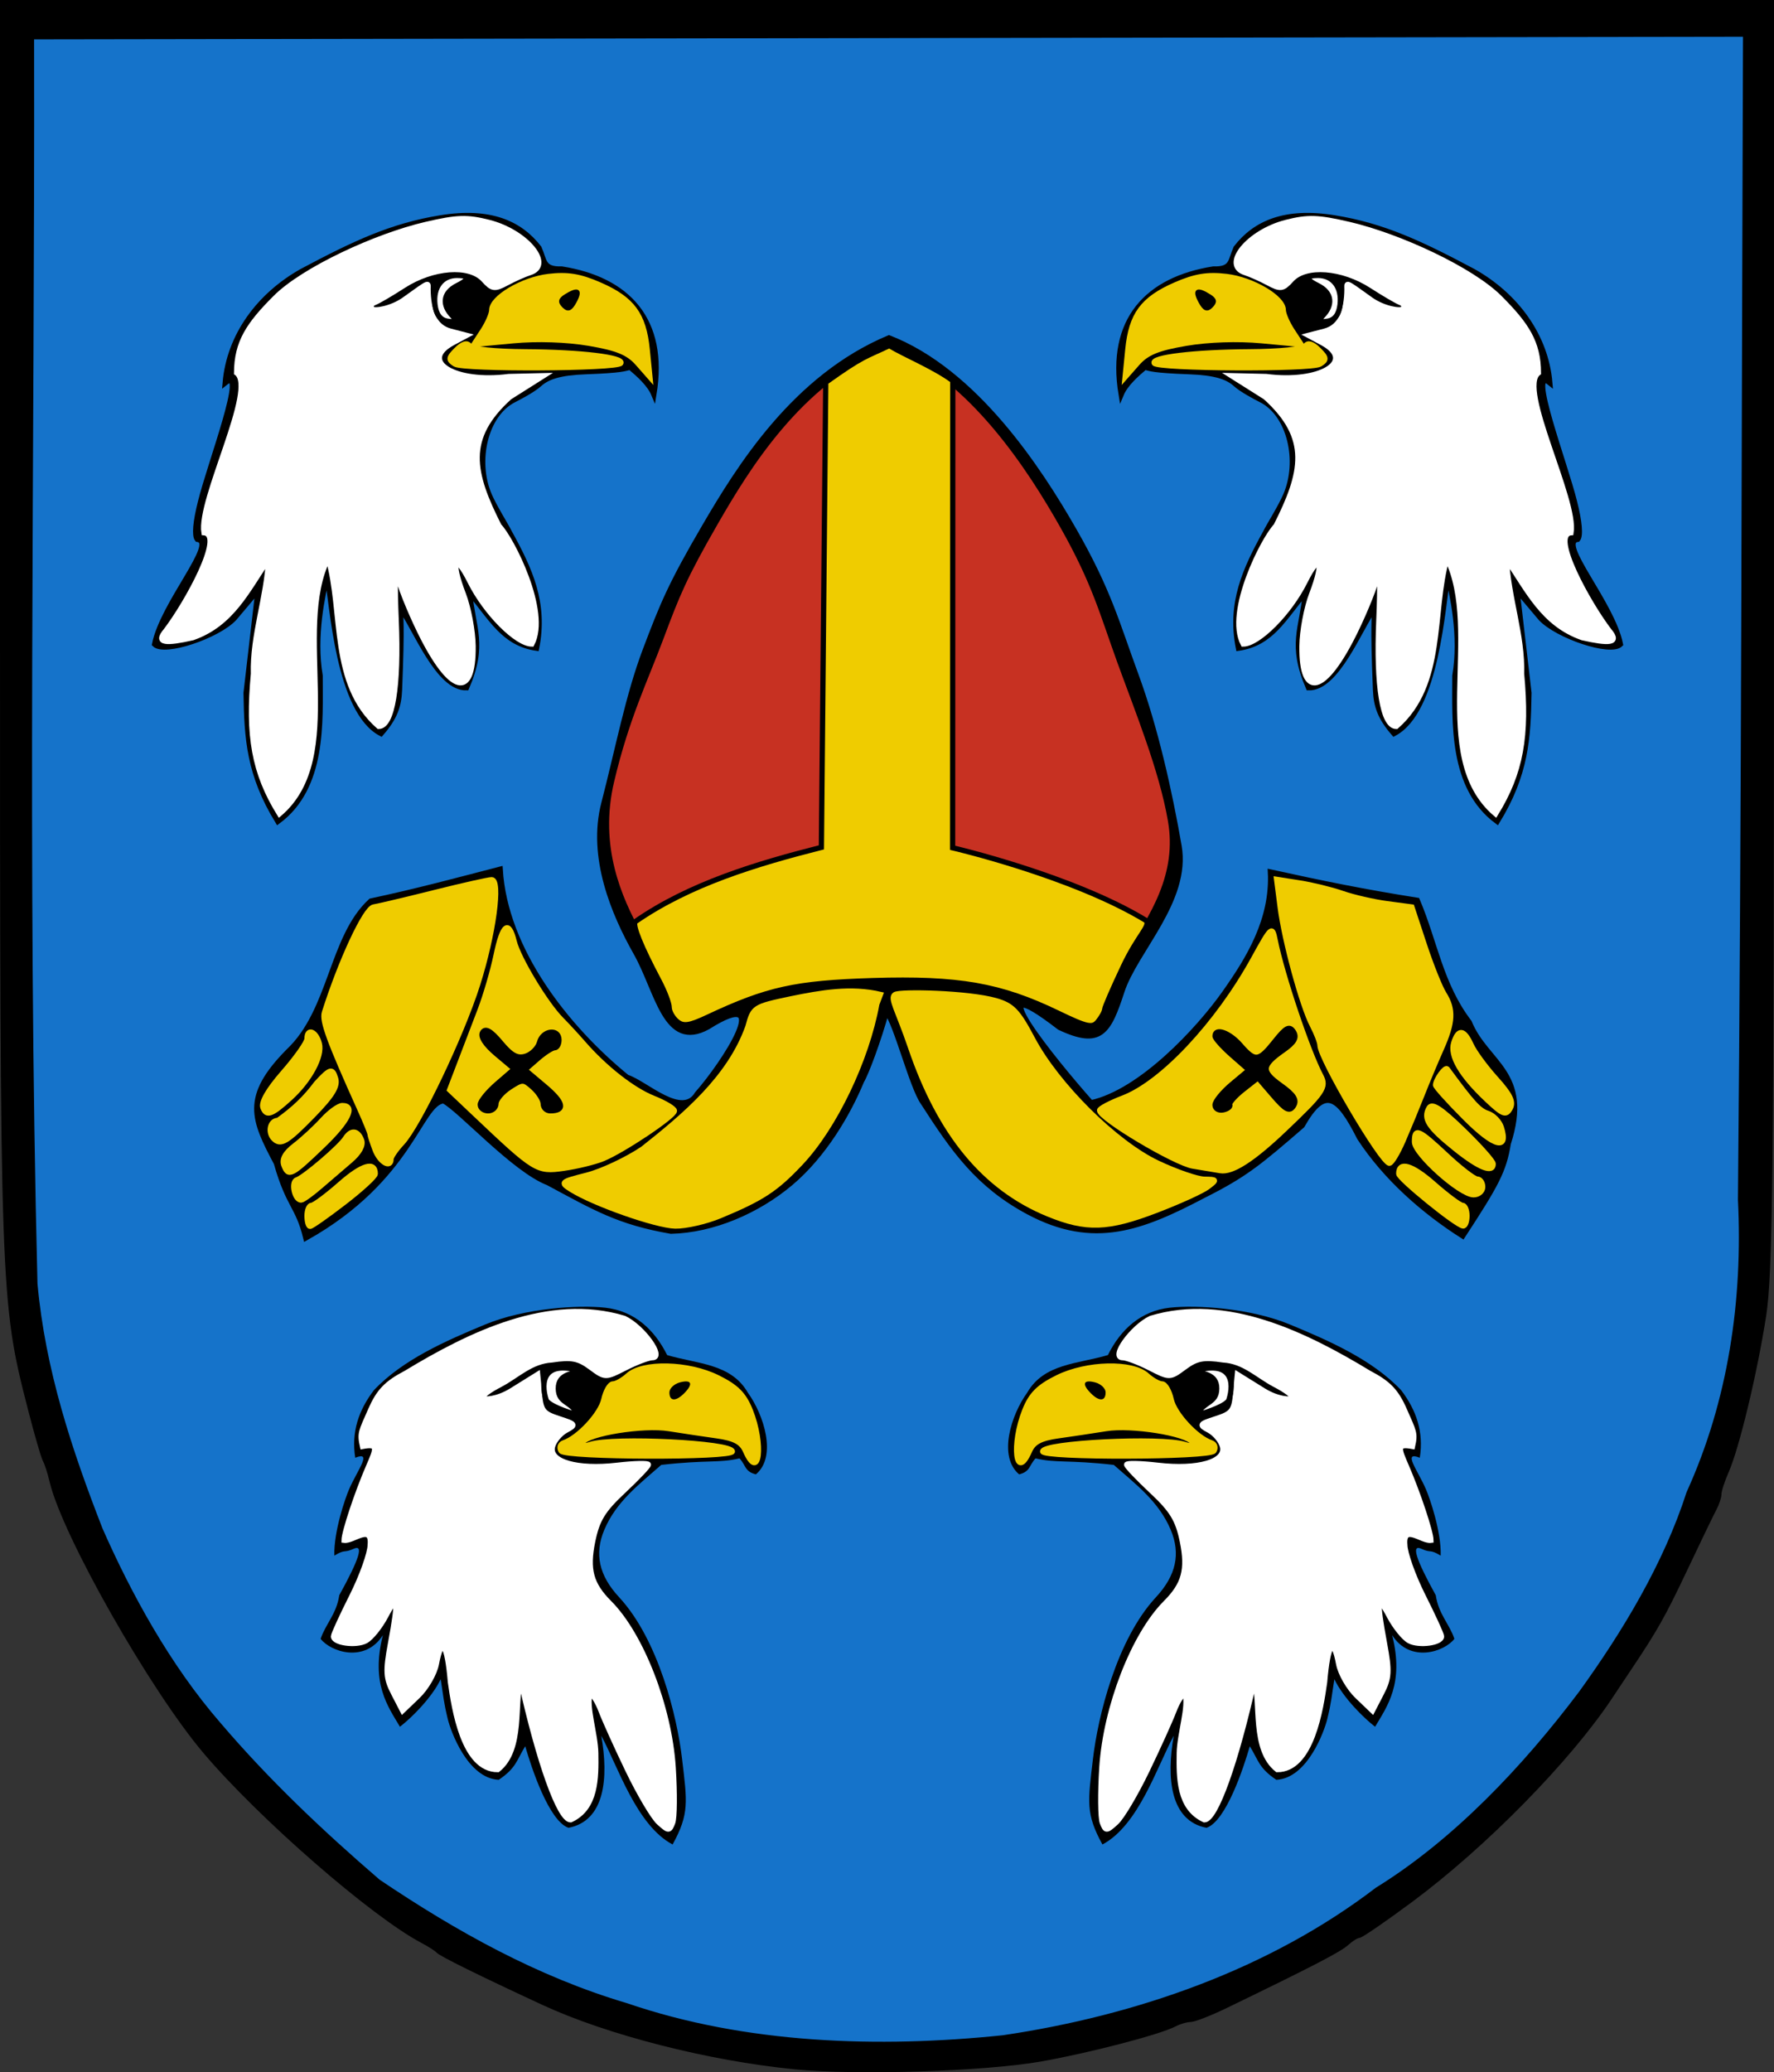 <?xml version="1.0" encoding="UTF-8" standalone="no"?>
<!-- Created with Inkscape (http://www.inkscape.org/) -->
<svg
   xmlns:svg="http://www.w3.org/2000/svg"
   xmlns="http://www.w3.org/2000/svg"
   version="1.0"
   width="338"
   height="394.558"
   id="svg2">
  <rect width="100%" height="100%" fill="#333333" stroke="none"/>
  <defs
     id="defs5" />
  <g
     transform="translate(355.976,-1.206)"
     id="g3431">
    <path
       d="M -204.476,394.716 C -220.94,393.088 -240.09,388.201 -252.476,382.466 C -264.371,376.96 -271.971,373.212 -272.476,372.605 C -272.751,372.275 -274.085,371.421 -275.439,370.706 C -284.906,365.714 -306.26,347.126 -316.797,334.706 C -326.985,322.697 -343.653,293.348 -346.045,283.206 C -346.434,281.556 -347.015,279.756 -347.336,279.206 C -347.657,278.656 -348.959,274.156 -350.229,269.206 C -355.417,248.986 -355.476,247.293 -355.476,120.019 L -355.476,1.706 L -186.976,1.706 L -18.476,1.706 L -18.48,121.956 C -18.484,223.247 -18.718,243.703 -19.966,251.706 C -21.668,262.613 -25.066,276.755 -27.09,281.357 C -27.852,283.09 -28.476,285.008 -28.476,285.62 C -28.476,286.232 -28.898,287.514 -29.413,288.469 C -29.928,289.424 -32.444,294.634 -35.005,300.047 C -39.076,308.654 -40.665,311.472 -45.52,318.706 C -46.073,319.531 -47.753,322.051 -49.251,324.307 C -57.152,336.2 -73.196,352.53 -87.16,362.891 C -92.211,366.639 -96.675,369.706 -97.081,369.706 C -97.487,369.706 -98.534,370.353 -99.408,371.144 C -100.841,372.441 -105.915,375.069 -122.423,383.067 C -125.418,384.518 -128.462,385.706 -129.186,385.706 C -129.911,385.706 -131.285,386.108 -132.24,386.601 C -135.245,388.15 -148.623,391.628 -157.777,393.24 C -168.372,395.105 -192.746,395.875 -204.476,394.716 z"
       id="path2568"
       style="fill:#000000;fill-opacity:1;stroke:#000000" />
    <path
       d="M -164.976,388.228 C -139.695,384.494 -114.404,375.734 -94.12,360.219 C -79.365,351.126 -66.177,337.182 -55.486,322.98 C -47.329,311.689 -39.476,298.757 -35.093,285.12 C -27.175,267.757 -24.399,248.678 -25.345,229.67 C -24.661,156.015 -24.663,82.357 -24.386,8.7 C -132.583,8.868 -240.779,9.037 -348.976,9.206 C -348.834,87.988 -350.299,166.795 -348.338,245.556 C -346.859,261.859 -341.847,277.013 -335.97,292.07 C -330.589,304.264 -323.197,317.886 -313.562,328.958 C -304.296,339.822 -293.991,349.536 -283.339,358.706 C -268.764,368.526 -253.351,377.109 -236.39,382.132 C -213.776,389.88 -188.583,390.673 -164.976,388.228 z"
       id="path2566"
       style="fill:#1573ca;fill-opacity:1;stroke:#1573ca;stroke-opacity:1" />
    <g
       transform="translate(0.155,0)"
       id="g3387">
      <g
         id="g2571">
        <path
           d="M -147.894,336.138 C -146.947,328.047 -143.396,313.441 -135.914,305.344 C -132.034,301.178 -131.156,297.042 -133.075,292.482 C -135.345,287.098 -139.693,283.858 -143.92,280.127 C -152.711,279.133 -154.864,279.813 -158.833,278.884 C -160.107,280.282 -159.804,281.379 -161.952,281.929 C -166.01,278.537 -163.488,270.606 -160.413,266.361 C -157.201,260.792 -150.755,260.914 -145.047,259.216 C -142.619,254.347 -138.792,250.817 -133.277,250.198 C -128.168,249.625 -117.907,250.281 -110.433,253.368 C -102.96,256.456 -94.692,260.061 -89.173,265.901 C -86.287,269.685 -84.842,273.833 -85.617,278.766 C -88.975,277.425 -86.053,281.081 -84.472,284.706 C -83.715,286.441 -81.508,292.815 -81.635,297.404 C -83.792,296.089 -83.371,296.984 -85.314,296.099 C -87.257,295.214 -86.461,297.914 -82.571,304.954 C -82.061,308.505 -79.973,310.417 -79.024,313.247 C -80.96,315.742 -87.471,317.903 -90.887,312.54 C -88.551,321.795 -91.869,326.134 -94.133,329.984 C -96.211,328.396 -100.172,324.532 -101.897,320.932 C -102.447,324.377 -102.429,325.131 -103.244,328.505 C -103.791,330.771 -107.009,339.795 -112.957,340.088 C -116.289,337.829 -116.304,336.476 -118.005,333.691 C -119.167,337.713 -122.51,347.941 -126.25,349.227 C -133.192,347.895 -133.916,339.725 -132.498,331.695 C -135.695,337.618 -139.207,348.757 -146.085,352.401 C -149.319,346.529 -148.841,344.229 -147.894,336.138 z"
           id="path2564"
           style="fill:#000000;stroke:#000000;stroke-opacity:0" />
        <path
           d="M -137.6,338.316 C -135.449,333.855 -133.137,328.743 -132.461,326.956 C -131.786,325.168 -130.838,323.706 -130.355,323.706 C -129.568,326.05 -131.386,331.389 -131.443,335.015 C -131.512,339.722 -131.548,345.47 -126.655,347.706 C -124.53,347.706 -120.619,336.797 -117.153,321.206 C -115.82,325.227 -117.649,334.268 -112.78,338.143 C -106.212,338.162 -104.47,326.505 -103.755,321.491 C -103.139,314.14 -102.065,312.753 -101.075,318.03 C -100.732,319.859 -99.144,322.608 -97.546,324.139 L -94.64,326.923 L -92.924,323.604 C -91.439,320.733 -91.36,319.458 -92.342,314.13 C -93.902,305.665 -93.713,304.591 -91.424,308.925 C -90.344,310.97 -88.636,313.085 -87.63,313.623 C -85.765,314.622 -81.476,314.035 -81.476,312.782 C -81.476,312.402 -83.05,308.967 -84.973,305.148 C -86.896,301.33 -88.471,296.916 -88.473,295.341 C -88.838,291.29 -85.197,294.728 -83.491,294.479 C -83.509,292.891 -85.988,285.438 -88.161,280.434 C -89.669,276.962 -90.058,276.039 -87.009,276.608 C -86.439,274.046 -86.736,273.819 -88.558,269.664 C -90.112,266.124 -91.588,264.582 -95.263,262.664 C -107.465,255.273 -122.537,247.866 -136.869,252.222 C -140.415,253.904 -144.581,259.706 -142.244,259.706 C -141.504,259.706 -139.179,260.582 -137.077,261.654 C -133.266,263.597 -133.248,263.597 -130.45,261.528 C -128.148,259.826 -126.824,259.576 -123.083,260.137 C -119.113,260.367 -116.629,263.012 -113.311,264.79 C -111.095,265.92 -109.546,267.109 -109.869,267.431 C -110.191,267.754 -112.686,267.675 -115.412,265.98 L -120.368,262.899 L -120.672,266.03 C -120.947,269.805 -121.306,270.312 -124.418,271.318 C -127.656,272.365 -127.737,272.496 -125.793,273.536 C -124.656,274.145 -123.492,275.537 -123.206,276.631 C -122.452,279.514 -127.88,281.087 -135.522,280.2 C -138.797,279.82 -141.476,279.76 -141.476,280.067 C -141.476,280.374 -139.321,282.642 -136.686,285.106 C -132.791,288.749 -131.7,290.541 -130.851,294.687 C -129.75,300.061 -130.515,302.887 -134.018,306.391 C -140.106,312.478 -145.445,326.218 -146.19,337.713 C -146.504,342.558 -146.462,347.3 -146.097,348.25 C -145.472,349.88 -145.323,349.877 -143.472,348.202 C -142.393,347.226 -139.75,342.777 -137.6,338.316 z"
           id="path2562"
           style="fill:#ffffff;stroke:#ffffff" />
        <path
           d="M -159.963,277.456 C -159.226,275.775 -157.837,275.047 -154.476,274.579 C -152.001,274.235 -147.924,273.623 -145.415,273.219 C -140.501,272.429 -129.953,274.125 -128.868,275.88 C -128.454,276.55 -129.005,276.673 -130.417,276.225 C -134.884,274.807 -157.478,275.931 -157.475,277.571 C -157.474,278.798 -125.595,278.706 -124.835,277.477 C -124.443,276.843 -124.668,276.142 -125.336,275.919 C -128.161,274.977 -132.377,270.434 -132.982,267.679 C -133.341,266.043 -134.126,264.706 -134.727,264.706 C -135.327,264.706 -136.624,263.977 -137.607,263.087 C -140.422,260.54 -149.051,260.75 -154.636,263.501 C -158.233,265.273 -159.658,266.703 -160.886,269.771 C -163.471,276.231 -162.602,283.469 -159.963,277.456 z"
           id="path2560"
           style="fill:#efcc00;fill-opacity:1;stroke:#efcc00;stroke-opacity:1" />
        <path
           d="M -148.276,266.506 C -150.068,264.714 -149.729,263.827 -147.476,264.416 C -146.376,264.704 -145.476,265.561 -145.476,266.322 C -145.476,268.024 -146.679,268.103 -148.276,266.506 z"
           id="path2558"
           style="fill:#000000;fill-opacity:1;stroke:#000000;stroke-opacity:0" />
        <path
           d="M -121.992,267.754 C -120.912,264.351 -121.417,259.991 -128.801,262.328 C -127.042,262.737 -124.27,262.786 -124.31,265.614 C -124.349,268.442 -126.726,267.903 -128.127,270.639 C -125.837,270.065 -122.3,268.726 -121.992,267.754 z"
           id="path2556"
           style="fill:#ffffff;stroke:#000000" />
      </g>
      <g
         transform="matrix(-1,0,0,1,-374.065,0)"
         id="g3375">
        <path
           d="M -147.894,336.138 C -146.947,328.047 -143.396,313.441 -135.914,305.344 C -132.034,301.178 -131.156,297.042 -133.075,292.482 C -135.345,287.098 -139.693,283.858 -143.92,280.127 C -152.711,279.133 -154.864,279.813 -158.833,278.884 C -160.107,280.282 -159.804,281.379 -161.952,281.929 C -166.01,278.537 -163.488,270.606 -160.413,266.361 C -157.201,260.792 -150.755,260.914 -145.047,259.216 C -142.619,254.347 -138.792,250.817 -133.277,250.198 C -128.168,249.625 -117.907,250.281 -110.433,253.368 C -102.96,256.456 -94.692,260.061 -89.173,265.901 C -86.287,269.685 -84.842,273.833 -85.617,278.766 C -88.975,277.425 -86.053,281.081 -84.472,284.706 C -83.715,286.441 -81.508,292.815 -81.635,297.404 C -83.792,296.089 -83.371,296.984 -85.314,296.099 C -87.257,295.214 -86.461,297.914 -82.571,304.954 C -82.061,308.505 -79.973,310.417 -79.024,313.247 C -80.96,315.742 -87.471,317.903 -90.887,312.54 C -88.551,321.795 -91.869,326.134 -94.133,329.984 C -96.211,328.396 -100.172,324.532 -101.897,320.932 C -102.447,324.377 -102.429,325.131 -103.244,328.505 C -103.791,330.771 -107.009,339.795 -112.957,340.088 C -116.289,337.829 -116.304,336.476 -118.005,333.691 C -119.167,337.713 -122.51,347.941 -126.25,349.227 C -133.192,347.895 -133.916,339.725 -132.498,331.695 C -135.695,337.618 -139.207,348.757 -146.085,352.401 C -149.319,346.529 -148.841,344.229 -147.894,336.138 z"
           id="path3377"
           style="fill:#000000;stroke:#000000;stroke-opacity:0" />
        <path
           d="M -137.6,338.316 C -135.449,333.855 -133.137,328.743 -132.461,326.956 C -131.786,325.168 -130.838,323.706 -130.355,323.706 C -129.568,326.05 -131.386,331.389 -131.443,335.015 C -131.512,339.722 -131.548,345.47 -126.655,347.706 C -124.53,347.706 -120.619,336.797 -117.153,321.206 C -115.82,325.227 -117.649,334.268 -112.78,338.143 C -106.212,338.162 -104.47,326.505 -103.755,321.491 C -103.139,314.14 -102.065,312.753 -101.075,318.03 C -100.732,319.859 -99.144,322.608 -97.546,324.139 L -94.64,326.923 L -92.924,323.604 C -91.439,320.733 -91.36,319.458 -92.342,314.13 C -93.902,305.665 -93.713,304.591 -91.424,308.925 C -90.344,310.97 -88.636,313.085 -87.63,313.623 C -85.765,314.622 -81.476,314.035 -81.476,312.782 C -81.476,312.402 -83.05,308.967 -84.973,305.148 C -86.896,301.33 -88.471,296.916 -88.473,295.341 C -88.838,291.29 -85.197,294.728 -83.491,294.479 C -83.509,292.891 -85.988,285.438 -88.161,280.434 C -89.669,276.962 -90.058,276.039 -87.009,276.608 C -86.439,274.046 -86.736,273.819 -88.558,269.664 C -90.112,266.124 -91.588,264.582 -95.263,262.664 C -107.465,255.273 -122.537,247.866 -136.869,252.222 C -140.415,253.904 -144.581,259.706 -142.244,259.706 C -141.504,259.706 -139.179,260.582 -137.077,261.654 C -133.266,263.597 -133.248,263.597 -130.45,261.528 C -128.148,259.826 -126.824,259.576 -123.083,260.137 C -119.113,260.367 -116.629,263.012 -113.311,264.79 C -111.095,265.92 -109.546,267.109 -109.869,267.431 C -110.191,267.754 -112.686,267.675 -115.412,265.98 L -120.368,262.899 L -120.672,266.03 C -120.947,269.805 -121.306,270.312 -124.418,271.318 C -127.656,272.365 -127.737,272.496 -125.793,273.536 C -124.656,274.145 -123.492,275.537 -123.206,276.631 C -122.452,279.514 -127.88,281.087 -135.522,280.2 C -138.797,279.82 -141.476,279.76 -141.476,280.067 C -141.476,280.374 -139.321,282.642 -136.686,285.106 C -132.791,288.749 -131.7,290.541 -130.851,294.687 C -129.75,300.061 -130.515,302.887 -134.018,306.391 C -140.106,312.478 -145.445,326.218 -146.19,337.713 C -146.504,342.558 -146.462,347.3 -146.097,348.25 C -145.472,349.88 -145.323,349.877 -143.472,348.202 C -142.393,347.226 -139.75,342.777 -137.6,338.316 z"
           id="path3379"
           style="fill:#ffffff;stroke:#ffffff" />
        <path
           d="M -159.963,277.456 C -159.226,275.775 -157.837,275.047 -154.476,274.579 C -152.001,274.235 -147.924,273.623 -145.415,273.219 C -140.501,272.429 -129.953,274.125 -128.868,275.88 C -128.454,276.55 -129.005,276.673 -130.417,276.225 C -134.884,274.807 -157.478,275.931 -157.475,277.571 C -157.474,278.798 -125.595,278.706 -124.835,277.477 C -124.443,276.843 -124.668,276.142 -125.336,275.919 C -128.161,274.977 -132.377,270.434 -132.982,267.679 C -133.341,266.043 -134.126,264.706 -134.727,264.706 C -135.327,264.706 -136.624,263.977 -137.607,263.087 C -140.422,260.54 -149.051,260.75 -154.636,263.501 C -158.233,265.273 -159.658,266.703 -160.886,269.771 C -163.471,276.231 -162.602,283.469 -159.963,277.456 z"
           id="path3381"
           style="fill:#efcc00;fill-opacity:1;stroke:#efcc00;stroke-opacity:1" />
        <path
           d="M -148.276,266.506 C -150.068,264.714 -149.729,263.827 -147.476,264.416 C -146.376,264.704 -145.476,265.561 -145.476,266.322 C -145.476,268.024 -146.679,268.103 -148.276,266.506 z"
           id="path3383"
           style="fill:#000000;fill-opacity:1;stroke:#000000;stroke-opacity:0" />
        <path
           d="M -121.992,267.754 C -120.912,264.351 -121.417,259.991 -128.801,262.328 C -127.042,262.737 -124.27,262.786 -124.31,265.614 C -124.349,268.442 -126.726,267.903 -128.127,270.639 C -125.837,270.065 -122.3,268.726 -121.992,267.754 z"
           id="path3385"
           style="fill:#ffffff;stroke:#000000" />
      </g>
    </g>
    <path
       d="M -160.002,231.981 C -169.607,226.848 -174.284,220.166 -180.092,211.146 C -182.201,208.194 -185.203,196.139 -187.081,193.846 C -188.614,199.338 -190.921,205.541 -191.829,207.039 C -194.372,213.184 -198.973,221.11 -205.36,226.486 C -211.614,231.75 -220.108,235.447 -228.142,235.626 C -238.039,233.923 -242.63,231.181 -251.533,226.407 C -258.058,223.894 -268.358,212.37 -271.479,210.794 C -276.022,211.304 -277.619,225.661 -297.705,236.915 C -299.203,230.739 -300.987,230.907 -303.315,222.667 C -307.715,214.349 -309.641,210.093 -301.014,201.376 C -292.789,193.652 -292.863,179.684 -285.329,172.771 C -276.635,170.925 -268.362,168.7 -260.681,166.706 C -259.766,182.094 -248.052,196.935 -236.516,206.321 C -232.974,207.448 -226.026,214.32 -223.13,209.474 C -218.118,203.819 -208.033,188.494 -221.114,196.732 C -229.216,201.202 -230.629,189.997 -234.811,182.597 C -238.994,175.197 -243.575,164.409 -240.916,154.171 C -238.257,143.933 -236.304,133.627 -233.012,124.956 C -229.72,116.284 -228.277,112.65 -221.728,101.45 C -215.179,90.25 -204.551,73.035 -186.599,65.537 C -170.145,71.93 -157.992,90.559 -151.344,102.172 C -144.697,113.784 -143.209,119.787 -139.521,129.807 C -135.834,139.828 -133.136,151.917 -131.335,162.293 C -129.535,172.668 -139.701,182.219 -142.232,189.983 C -144.763,197.746 -146.28,200.522 -154.105,196.829 C -170.609,184.11 -155.269,203.153 -148.105,211.184 C -138.514,209.087 -127.526,197.161 -122.739,190.407 C -118.029,183.763 -113.456,176.327 -113.917,167.234 C -104.15,169.392 -95.79,171.083 -85.947,172.632 C -82.555,180.636 -81.507,188.706 -76.049,195.835 C -72.83,203.736 -64.221,205.399 -68.615,218.949 C -69.431,224.093 -70.908,226.767 -77.289,236.533 C -84.663,231.845 -91.925,225.508 -96.939,217.844 C -101.031,209.737 -103.596,207.964 -107.883,215.521 C -116.111,222.639 -118.817,224.897 -126.668,228.83 C -138.391,234.986 -147.545,238.62 -160.002,231.981 z"
       id="path2530"
       style="fill:#000000;stroke:#000000" />
    <path
       d="M -218.222,189.646 C -225.636,193.795 -229.488,185.528 -233.316,178.66 C -237.144,171.792 -241.336,162.207 -238.476,150.145 C -235.638,138.173 -232.123,131.078 -229.11,123.031 C -226.098,114.983 -224.777,111.61 -218.784,101.215 C -212.791,90.82 -203.064,74.843 -186.636,67.885 C -171.578,73.818 -160.457,91.108 -154.373,101.885 C -148.29,112.663 -146.928,118.233 -143.554,127.533 C -140.179,136.833 -135.577,148.054 -133.93,157.683 C -132.282,167.312 -136.893,174.897 -142.622,183.382 C -148.221,191.675 -149.739,193.163 -156.9,189.736 C -164.042,189.633 -162.906,187.039 -187.077,186.967"
       id="path3351"
       style="fill:#c73122;fill-opacity:1;stroke:#c73122;stroke-width:1;stroke-opacity:1" />
    <path
       d="M -290.4,230.147 C -287.142,227.64 -284.476,225.192 -284.476,224.706 C -284.476,222.252 -286.977,222.977 -291.134,226.636 C -293.677,228.874 -296.144,230.706 -296.617,230.706 C -297.09,230.706 -297.476,231.606 -297.476,232.706 C -297.476,233.806 -297.217,234.706 -296.9,234.706 C -296.583,234.706 -293.658,232.654 -290.4,230.147 z"
       id="path2528"
       style="fill:#efcc00;fill-opacity:1;stroke:#efcc00;stroke-opacity:1" />
    <path
       d="M -218.809,232.699 C -210.766,229.36 -208.177,227.664 -203.415,222.614 C -196.97,215.779 -190.854,203.02 -188.919,192.375 L -188.224,190.545 C -193.858,189.218 -199.479,190.207 -205.214,191.374 C -212.331,192.875 -212.469,192.964 -213.471,196.687 C -216.945,206.47 -225.569,213.676 -233.476,219.933 C -236.501,221.978 -241.318,224.242 -244.18,224.966 C -249.164,226.226 -249.291,226.341 -247.18,227.67 C -242.848,230.399 -230.911,234.59 -227.309,234.647 C -225.292,234.679 -221.467,233.803 -218.809,232.699 z"
       id="path2526"
       style="fill:#efcc00;fill-opacity:1;stroke:#efcc00;stroke-opacity:1" />
    <path
       d="M -135.711,231.675 C -131.346,230.008 -126.92,227.998 -125.876,227.207 C -124.06,225.833 -124.087,225.768 -126.476,225.737 C -127.851,225.719 -131.872,224.334 -135.411,222.66 C -143.46,218.852 -154.607,207.792 -159.266,198.992 C -162.056,193.721 -163.118,192.618 -166.266,191.727 C -171.523,190.239 -184.442,189.948 -185.452,190.572 C -186.513,191.228 -184.912,193.492 -182.474,200.65 C -176.86,217.134 -168.361,227.411 -156.251,232.362 C -148.984,235.333 -144.936,235.198 -135.711,231.675 z"
       id="path2524"
       style="fill:#efcc00;fill-opacity:1;stroke:#efcc00;stroke-opacity:1" />
    <path
       d="M -76.476,232.706 C -76.476,231.606 -76.863,230.706 -77.335,230.706 C -77.808,230.706 -80.275,228.874 -82.818,226.636 C -86.967,222.984 -89.476,222.252 -89.476,224.694 C -89.476,225.609 -78.519,234.494 -77.226,234.628 C -76.814,234.671 -76.476,233.806 -76.476,232.706 z"
       id="path2522"
       style="fill:#efcc00;fill-opacity:1;stroke:#efcc00;stroke-opacity:1" />
    <path
       d="M -294.976,227.103 C -293.326,225.673 -290.741,223.454 -289.231,222.173 C -287.508,220.71 -286.71,219.259 -287.088,218.274 C -287.813,216.384 -289.088,216.254 -290.176,217.957 C -291.241,219.624 -297.979,225.373 -299.437,225.859 C -300.589,226.243 -299.853,229.707 -298.619,229.704 C -298.266,229.704 -296.626,228.533 -294.976,227.103 z"
       id="path2520"
       style="fill:#efcc00;fill-opacity:1;stroke:#efcc00;stroke-opacity:1" />
    <path
       d="M -73.476,227.206 C -73.476,226.381 -73.945,225.706 -74.519,225.706 C -75.093,225.706 -77.727,223.681 -80.373,221.206 C -85.753,216.173 -86.476,215.868 -86.476,218.628 C -86.476,220.891 -77.764,228.69 -75.226,228.699 C -74.264,228.703 -73.476,228.031 -73.476,227.206 z"
       id="path2518"
       style="fill:#efcc00;fill-opacity:1;stroke:#efcc00;stroke-opacity:1" />
    <path
       d="M -294.524,219.359 C -289.609,214.639 -288.164,211.706 -290.754,211.706 C -291.456,211.706 -293.159,212.943 -294.538,214.456 C -295.918,215.968 -298.28,218.149 -299.788,219.303 C -301.656,220.731 -302.323,221.941 -301.88,223.095 C -301.019,225.338 -300.449,225.049 -294.524,219.359 z"
       id="path2516"
       style="fill:#efcc00;fill-opacity:1;stroke:#efcc00;stroke-opacity:1" />
    <path
       d="M -241.125,221.837 C -237.311,220.287 -227.476,213.715 -227.476,212.717 C -227.476,212.28 -229.29,211.197 -231.508,210.31 C -235.455,208.73 -240.742,204.585 -244.894,199.814 C -246.039,198.498 -247.911,196.473 -249.054,195.314 C -252.021,192.304 -257.215,183.692 -258.014,180.456 C -259.052,176.252 -260.219,177.152 -261.456,183.109 C -262.073,186.08 -263.455,190.805 -264.527,193.609 C -265.599,196.412 -267.339,200.96 -268.394,203.716 L -270.312,208.727 L -265.644,213.149 C -254.03,224.153 -253.666,224.378 -248.605,223.656 C -246.059,223.293 -242.693,222.474 -241.125,221.837 z"
       id="path2514"
       style="fill:#efcc00;fill-opacity:1;stroke:#efcc00;stroke-opacity:1" />
    <path
       d="M -264.476,211.528 C -264.476,210.881 -263.014,209.089 -261.226,207.547 L -257.976,204.742 L -261.379,201.875 C -263.518,200.072 -264.498,198.551 -264.019,197.776 C -263.483,196.907 -262.465,197.492 -260.574,199.757 C -258.533,202.203 -257.388,202.813 -255.791,202.306 C -254.637,201.939 -253.461,200.754 -253.178,199.673 C -252.579,197.382 -249.476,196.99 -249.476,199.206 C -249.476,200.031 -249.857,200.706 -250.323,200.706 C -250.789,200.706 -252.252,201.647 -253.573,202.799 L -255.976,204.892 L -252.181,208.087 C -248.569,211.127 -248.215,212.706 -251.143,212.706 C -251.876,212.706 -252.476,212.1 -252.476,211.361 C -252.476,210.621 -253.338,209.236 -254.392,208.282 C -256.195,206.65 -256.458,206.648 -258.892,208.242 C -260.313,209.174 -261.476,210.559 -261.476,211.321 C -261.476,212.082 -262.151,212.706 -262.976,212.706 C -263.801,212.706 -264.476,212.176 -264.476,211.528 z"
       id="path2512"
       style="fill:#000000;fill-opacity:1;stroke:#000000" />
    <path
       d="M -111.331,216.306 C -103.839,209.19 -103.175,208.214 -104.333,206.034 C -106.793,201.405 -111.662,186.955 -113.013,180.274 C -113.59,177.417 -113.695,177.505 -117.15,183.774 C -123.983,196.17 -134.532,207.416 -142.004,210.269 C -144.464,211.209 -146.476,212.273 -146.476,212.635 C -146.476,214.117 -132.099,222.679 -128.673,223.237 C -126.64,223.568 -124.301,223.956 -123.476,224.099 C -121.219,224.491 -117.298,221.975 -111.331,216.306 z"
       id="path2510"
       style="fill:#efcc00;fill-opacity:1;stroke:#efcc00;stroke-opacity:1" />
    <path
       d="M -124.476,211.602 C -124.476,210.914 -123.019,209.135 -121.238,207.648 L -117.999,204.944 L -121.238,202.102 C -123.019,200.539 -124.476,198.91 -124.476,198.483 C -124.476,196.838 -121.74,197.817 -119.663,200.206 C -116.849,203.442 -116.142,203.362 -113.042,199.456 C -110.944,196.812 -110.29,196.478 -109.531,197.666 C -108.84,198.747 -109.355,199.657 -111.51,201.166 C -115.683,204.088 -115.757,205.186 -111.963,207.886 C -109.457,209.669 -108.832,210.655 -109.519,211.744 C -110.269,212.932 -110.988,212.571 -113.364,209.809 L -116.287,206.412 L -119.132,208.649 C -120.696,209.88 -121.84,211.184 -121.673,211.546 C -121.507,211.909 -122.069,212.351 -122.923,212.529 C -123.777,212.707 -124.476,212.29 -124.476,211.602 z"
       id="path2508"
       style="fill:#000000;fill-opacity:1;stroke:#000000" />
    <path
       d="M -71.476,222.812 C -71.476,222.321 -74.058,219.417 -77.214,216.361 C -81.478,212.23 -83.147,211.154 -83.715,212.168 C -84.865,214.223 -83.823,215.832 -78.67,219.956 C -74.124,223.594 -71.476,224.645 -71.476,222.812 z"
       id="path2506"
       style="fill:#efcc00;fill-opacity:1;stroke:#efcc00;stroke-opacity:1" />
    <path
       d="M -281.476,221.894 C -281.476,221.448 -280.527,220.063 -279.366,218.818 C -276.212,215.433 -268.07,198.369 -264.997,188.706 C -261.958,179.149 -260.548,168.706 -262.297,168.706 C -262.902,168.706 -267.802,169.808 -273.186,171.155 C -278.571,172.502 -283.798,173.74 -284.801,173.905 C -286.389,174.166 -291.06,184.186 -294.161,193.984 C -294.669,195.588 -293.272,199.395 -287.388,212.445 C -286.336,214.776 -285.476,216.884 -285.476,217.13 C -285.476,217.375 -285.037,218.73 -284.501,220.141 C -283.598,222.517 -281.476,223.746 -281.476,221.894 z"
       id="path2504"
       style="fill:#efcc00;fill-opacity:1;stroke:#efcc00;stroke-opacity:1" />
    <path
       d="M -88.678,218.456 C -87.662,216.118 -86.032,212.181 -85.057,209.706 C -84.082,207.231 -82.428,203.281 -81.38,200.929 C -79.115,195.842 -78.996,193.401 -80.866,190.42 C -81.63,189.202 -83.318,184.987 -84.616,181.052 L -86.976,173.899 L -91.681,173.274 C -94.269,172.93 -98.094,172.054 -100.181,171.328 C -102.268,170.602 -105.949,169.7 -108.359,169.323 L -112.743,168.639 L -112.066,173.923 C -111.235,180.413 -107.897,192.672 -105.938,196.426 C -105.141,197.955 -104.486,199.661 -104.482,200.218 C -104.467,202.72 -92.724,222.668 -91.251,222.693 C -90.852,222.7 -89.695,220.793 -88.678,218.456 z"
       id="path2502"
       style="fill:#efcc00;fill-opacity:1;stroke:#efcc00;stroke-opacity:1" />
    <path
       d="M -69.928,215.857 C -70.286,214.73 -71.456,213.53 -72.528,213.189 C -74.161,212.671 -75.524,211.177 -80.24,204.735 C -80.602,204.24 -82.434,206.772 -82.461,207.803 C -82.469,208.132 -79.922,210.956 -76.8,214.077 C -71.244,219.634 -68.504,220.343 -69.928,215.857 z"
       id="path2500"
       style="fill:#efcc00;fill-opacity:1;stroke:#efcc00;stroke-opacity:1" />
    <path
       d="M -296.376,213.603 C -292.615,209.742 -291.561,208.012 -292.044,206.493 C -292.639,204.617 -292.986,204.525 -295.692,207.487 C -297.873,210.406 -300.015,212.378 -303.014,214.536 C -304.536,214.536 -305.027,216.821 -303.81,218.039 C -302.492,219.357 -301.271,218.628 -296.376,213.603 z"
       id="path2498"
       style="fill:#efcc00;fill-opacity:1;stroke:#efcc00;stroke-opacity:1" />
    <path
       d="M -300.704,210.275 C -296.96,206.867 -294.508,202.3 -295.134,199.905 C -295.75,197.552 -297.476,196.865 -297.476,198.973 C -297.476,199.67 -299.502,202.556 -301.978,205.386 C -304.867,208.688 -306.262,211.099 -305.873,212.113 C -305.216,213.826 -304.212,213.469 -300.704,210.275 z"
       id="path2496"
       style="fill:#efcc00;fill-opacity:1;stroke:#efcc00;stroke-opacity:1" />
    <path
       d="M -70.947,206.606 C -72.939,204.402 -75.07,201.497 -75.683,200.152 C -77.042,197.168 -78.129,197.037 -78.992,199.755 C -79.772,202.213 -77.621,205.906 -72.702,210.549 C -69.62,213.459 -69.041,213.68 -68.243,212.254 C -67.551,211.017 -68.216,209.629 -70.947,206.606 z"
       id="path2494"
       style="fill:#efcc00;fill-opacity:1;stroke:#efcc00;stroke-opacity:1" />
    <path
       d="M -145.508,193.427 C -145.49,192.999 -143.877,189.279 -141.922,185.16 C -139.022,179.047 -136.635,177.474 -137.671,176.438 C -151.748,167.906 -174.476,162.629 -174.476,162.629 L -174.446,73.685 C -178.004,71.05 -183.615,68.78 -186.545,66.999 C -191.101,69.195 -191.347,68.78 -198.645,74 L -199.476,162.547 C -211.701,165.651 -224.537,169.465 -234.986,176.721 C -235.46,177.489 -233.824,181.512 -230.436,187.904 C -229.358,189.938 -228.476,192.245 -228.476,193.031 C -228.476,193.817 -227.805,195.017 -226.986,195.698 C -225.782,196.697 -224.651,196.538 -221.104,194.871 C -209.808,189.561 -204.448,188.375 -189.705,187.921 C -173.359,187.418 -165.397,188.809 -154.476,194.073 C -148.796,196.81 -147.822,197.016 -146.758,195.706 C -146.088,194.881 -145.525,193.855 -145.508,193.427 z"
       id="path2492"
       style="fill:#efcc00;fill-opacity:1;stroke:#000000;stroke-opacity:1" />
    <g
       transform="translate(1.8966072e-3,0)"
       id="g3415">
      <g
         transform="matrix(-1,0,0,1,-373.759,-0.193)"
         id="g3401">
        <path
           d="M -78.777,130.059 C -77.478,122.444 -79.289,114.636 -80.101,110.967 C -81.117,116.595 -82.204,136.791 -90.38,141.072 C -93.021,138.038 -93.773,135.819 -93.898,132.753 C -94.441,119.472 -94.054,119.383 -94.107,117.195 C -96.926,121.042 -101.288,132.537 -106.673,132.349 C -110.235,124.108 -107.881,121.093 -107.26,114.234 C -111.412,119.108 -113.698,123.902 -120.012,124.821 C -121.719,116.208 -118.753,109.842 -114.811,102.706 C -114.131,101.331 -112.024,98.04 -110.999,95.672 C -108.221,89.247 -110.199,80.3 -115.709,77.526 C -116.898,76.927 -119.397,75.591 -120.539,74.558 C -122.077,73.166 -124.385,72.348 -129.435,72.166 C -136.398,71.91 -136.789,71.567 -137.843,71.319 C -139.423,72.651 -141.532,74.493 -142.365,76.495 C -144.717,62.219 -137.241,54.591 -124.826,52.622 C -121.165,52.72 -121.585,51.106 -120.487,48.624 C -116.813,43.859 -111.131,41.369 -101.768,42.874 C -92.383,44.382 -85.203,47.79 -75.293,53.058 C -67.2,57.607 -61.462,65.256 -60.689,74.29 C -65.046,70.75 -57.784,89.643 -55.996,96.935 C -55.029,100.71 -54.797,103.388 -55.377,104.087 C -59.37,104.608 -48.779,116.274 -47.236,124.074 C -49.095,125.934 -59.278,122.482 -62.416,119.124 L -66.941,113.769 L -64.671,133.328 C -64.809,141.986 -65.217,148.832 -70.716,157.81 C -79.556,151.29 -78.768,138.854 -78.777,130.059 z"
           id="path3403"
           style="fill:#000000;fill-opacity:1;stroke:#000000" />
        <path
           d="M -71.026,156.358 C -66.169,148.475 -64.984,141.52 -66.071,129.706 C -65.866,122.337 -68.621,115.143 -68.945,107.859 C -64.835,113.904 -61.927,120.204 -54.504,122.811 C -49.554,123.923 -47.277,123.963 -49.391,121.488 C -53.361,116.285 -60.643,103.168 -56.65,102.832 C -55.601,96.551 -66.876,75.376 -62.86,72.394 C -62.896,66.592 -65.125,63.231 -70.261,58.095 C -75.589,52.767 -89.33,46.366 -98.976,44.126 C -104.866,42.759 -106.758,42.698 -110.901,43.741 C -118.091,45.55 -123.275,51.894 -118.726,53.315 C -117.764,53.616 -115.799,54.492 -114.361,55.261 C -112,56.523 -111.567,56.463 -109.923,54.646 C -107.232,51.673 -100.212,52.203 -94.634,55.8 C -92.246,57.34 -89.771,58.787 -89.134,59.016 C -88.497,59.245 -88.314,59.794 -88.728,60.237 C -89.141,60.68 -92.408,60.183 -94.835,58.44 C -99.907,54.797 -99.326,55.171 -99.336,56.456 C -99.368,60.451 -100.459,63.644 -103.592,64.456 L -106.683,65.257 L -104.08,66.65 C -97.463,70.191 -104.459,74.428 -114.716,73.092 L -121.346,72.933 L -114.865,77.024 C -106.235,84.82 -107.703,91.356 -112.863,101.545 C -115.193,103.914 -122.348,117.838 -119.112,124.022 C -116.28,124.022 -110.381,118.236 -107.329,112.125 C -104.499,106.459 -103.606,108.15 -106.059,114.529 C -107.048,117.101 -107.884,121.545 -107.917,124.404 C -108.034,134.684 -103.599,133.508 -97.813,121.724 C -95.783,117.589 -93.812,112.631 -93.433,110.706 C -93.054,108.781 -92.978,112.727 -93.264,119.475 C -93.799,132.103 -92.547,139.706 -89.933,139.706 C -80.692,131.59 -83.26,117.994 -80.298,107.706 C -73.368,121.579 -83.782,145.457 -71.026,156.358 z"
           id="path3405"
           style="fill:#ffffff;fill-opacity:1;stroke:#ffffff;stroke-opacity:1" />
        <path
           d="M -130.017,66.758 C -125.774,66.036 -120.132,65.848 -115.562,66.277 L -108.067,66.979 L -109.772,64.377 C -110.709,62.947 -111.476,61.17 -111.476,60.429 C -111.476,58.091 -117.345,54.627 -122.301,54.04 C -125.914,53.612 -128.27,53.999 -132.023,55.637 C -138.255,58.356 -140.432,61.315 -141.091,67.956 L -141.612,73.206 L -139.294,70.573 C -137.503,68.539 -135.396,67.673 -130.017,66.758 z"
           id="path3407"
           style="fill:#efcc00;fill-opacity:1;stroke:#efcc00;stroke-opacity:1" />
        <path
           d="M -127.419,58.813 C -128.623,56.564 -127.91,56.146 -125.485,57.679 C -124.361,58.39 -124.277,58.906 -125.142,59.771 C -126.007,60.637 -126.569,60.4 -127.419,58.813 z"
           id="path3409"
           style="fill:#000000;fill-opacity:1;stroke:#000000;stroke-width:0.5;stroke-miterlimit:4;stroke-dasharray:none;stroke-opacity:1" />
        <path
           d="M -104.476,70.726 C -103.167,69.899 -103.203,69.551 -104.762,67.992 C -105.932,66.822 -106.795,66.572 -107.262,67.266 C -107.681,67.888 -112.11,68.349 -117.976,68.382 C -128.387,68.441 -136.758,69.449 -136.059,70.56 C -135.4,71.608 -106.115,71.762 -104.476,70.726 z"
           id="path3411"
           style="fill:#efcc00;fill-opacity:1;stroke:#efcc00;stroke-opacity:1" />
        <path
           d="M -100.654,59.387 C -100.268,56.029 -102.036,53.836 -104.866,53.836 C -106.914,53.836 -107.591,54.441 -104.991,55.718 C -101.945,57.214 -102.124,59.606 -103.935,61.485 C -104.946,62.534 -104.594,62.832 -102.976,62.544 C -101.641,62.307 -100.869,61.258 -100.654,59.387 z"
           id="path3413"
           style="fill:#ffffff;stroke:#000000" />
      </g>
      <g
         transform="translate(0,-0.193)"
         id="g3360">
        <path
           d="M -78.777,130.059 C -77.478,122.444 -79.289,114.636 -80.101,110.967 C -81.117,116.595 -82.204,136.791 -90.38,141.072 C -93.021,138.038 -93.773,135.819 -93.898,132.753 C -94.441,119.472 -94.054,119.383 -94.107,117.195 C -96.926,121.042 -101.288,132.537 -106.673,132.349 C -110.235,124.108 -107.881,121.093 -107.26,114.234 C -111.412,119.108 -113.698,123.902 -120.012,124.821 C -121.719,116.208 -118.753,109.842 -114.811,102.706 C -114.131,101.331 -112.024,98.04 -110.999,95.672 C -108.221,89.247 -110.199,80.3 -115.709,77.526 C -116.898,76.927 -119.397,75.591 -120.539,74.558 C -122.077,73.166 -124.385,72.348 -129.435,72.166 C -136.398,71.91 -136.789,71.567 -137.843,71.319 C -139.423,72.651 -141.532,74.493 -142.365,76.495 C -144.717,62.219 -137.241,54.591 -124.826,52.622 C -121.165,52.72 -121.585,51.106 -120.487,48.624 C -116.813,43.859 -111.131,41.369 -101.768,42.874 C -92.383,44.382 -85.203,47.79 -75.293,53.058 C -67.2,57.607 -61.462,65.256 -60.689,74.29 C -65.046,70.75 -57.784,89.643 -55.996,96.935 C -55.029,100.71 -54.797,103.388 -55.377,104.087 C -59.37,104.608 -48.779,116.274 -47.236,124.074 C -49.095,125.934 -59.278,122.482 -62.416,119.124 L -66.941,113.769 L -64.671,133.328 C -64.809,141.986 -65.217,148.832 -70.716,157.81 C -79.556,151.29 -78.768,138.854 -78.777,130.059 z"
           id="path2440"
           style="fill:#000000;fill-opacity:1;stroke:#000000" />
        <path
           d="M -71.026,156.358 C -66.169,148.475 -64.984,141.52 -66.071,129.706 C -65.866,122.337 -68.621,115.143 -68.945,107.859 C -64.835,113.904 -61.927,120.204 -54.504,122.811 C -49.554,123.923 -47.277,123.963 -49.391,121.488 C -53.361,116.285 -60.643,103.168 -56.65,102.832 C -55.601,96.551 -66.876,75.376 -62.86,72.394 C -62.896,66.592 -65.125,63.231 -70.261,58.095 C -75.589,52.767 -89.33,46.366 -98.976,44.126 C -104.866,42.759 -106.758,42.698 -110.901,43.741 C -118.091,45.55 -123.275,51.894 -118.726,53.315 C -117.764,53.616 -115.799,54.492 -114.361,55.261 C -112,56.523 -111.567,56.463 -109.923,54.646 C -107.232,51.673 -100.212,52.203 -94.634,55.8 C -92.246,57.34 -89.771,58.787 -89.134,59.016 C -88.497,59.245 -88.314,59.794 -88.728,60.237 C -89.141,60.68 -92.408,60.183 -94.835,58.44 C -99.907,54.797 -99.326,55.171 -99.336,56.456 C -99.368,60.451 -100.459,63.644 -103.592,64.456 L -106.683,65.257 L -104.08,66.65 C -97.463,70.191 -104.459,74.428 -114.716,73.092 L -121.346,72.933 L -114.865,77.024 C -106.235,84.82 -107.703,91.356 -112.863,101.545 C -115.193,103.914 -122.348,117.838 -119.112,124.022 C -116.28,124.022 -110.381,118.236 -107.329,112.125 C -104.499,106.459 -103.606,108.15 -106.059,114.529 C -107.048,117.101 -107.884,121.545 -107.917,124.404 C -108.034,134.684 -103.599,133.508 -97.813,121.724 C -95.783,117.589 -93.812,112.631 -93.433,110.706 C -93.054,108.781 -92.978,112.727 -93.264,119.475 C -93.799,132.103 -92.547,139.706 -89.933,139.706 C -80.692,131.59 -83.26,117.994 -80.298,107.706 C -73.368,121.579 -83.782,145.457 -71.026,156.358 z"
           id="path2438"
           style="fill:#ffffff;fill-opacity:1;stroke:#ffffff;stroke-opacity:1" />
        <path
           d="M -130.017,66.758 C -125.774,66.036 -120.132,65.848 -115.562,66.277 L -108.067,66.979 L -109.772,64.377 C -110.709,62.947 -111.476,61.17 -111.476,60.429 C -111.476,58.091 -117.345,54.627 -122.301,54.04 C -125.914,53.612 -128.27,53.999 -132.023,55.637 C -138.255,58.356 -140.432,61.315 -141.091,67.956 L -141.612,73.206 L -139.294,70.573 C -137.503,68.539 -135.396,67.673 -130.017,66.758 z"
           id="path2436"
           style="fill:#efcc00;fill-opacity:1;stroke:#efcc00;stroke-opacity:1" />
        <path
           d="M -127.419,58.813 C -128.623,56.564 -127.91,56.146 -125.485,57.679 C -124.361,58.39 -124.277,58.906 -125.142,59.771 C -126.007,60.637 -126.569,60.4 -127.419,58.813 z"
           id="path2434"
           style="fill:#000000;fill-opacity:1;stroke:#000000;stroke-width:0.5;stroke-miterlimit:4;stroke-dasharray:none;stroke-opacity:1" />
        <path
           d="M -104.476,70.726 C -103.167,69.899 -103.203,69.551 -104.762,67.992 C -105.932,66.822 -106.795,66.572 -107.262,67.266 C -107.681,67.888 -112.11,68.349 -117.976,68.382 C -128.387,68.441 -136.758,69.449 -136.059,70.56 C -135.4,71.608 -106.115,71.762 -104.476,70.726 z"
           id="path2432"
           style="fill:#efcc00;fill-opacity:1;stroke:#efcc00;stroke-opacity:1" />
        <path
           d="M -100.654,59.387 C -100.268,56.029 -102.036,53.836 -104.866,53.836 C -106.914,53.836 -107.591,54.441 -104.991,55.718 C -101.945,57.214 -102.124,59.606 -103.935,61.485 C -104.946,62.534 -104.594,62.832 -102.976,62.544 C -101.641,62.307 -100.869,61.258 -100.654,59.387 z"
           id="path2430"
           style="fill:#ffffff;stroke:#000000" />
      </g>
    </g>
  </g>
</svg>
